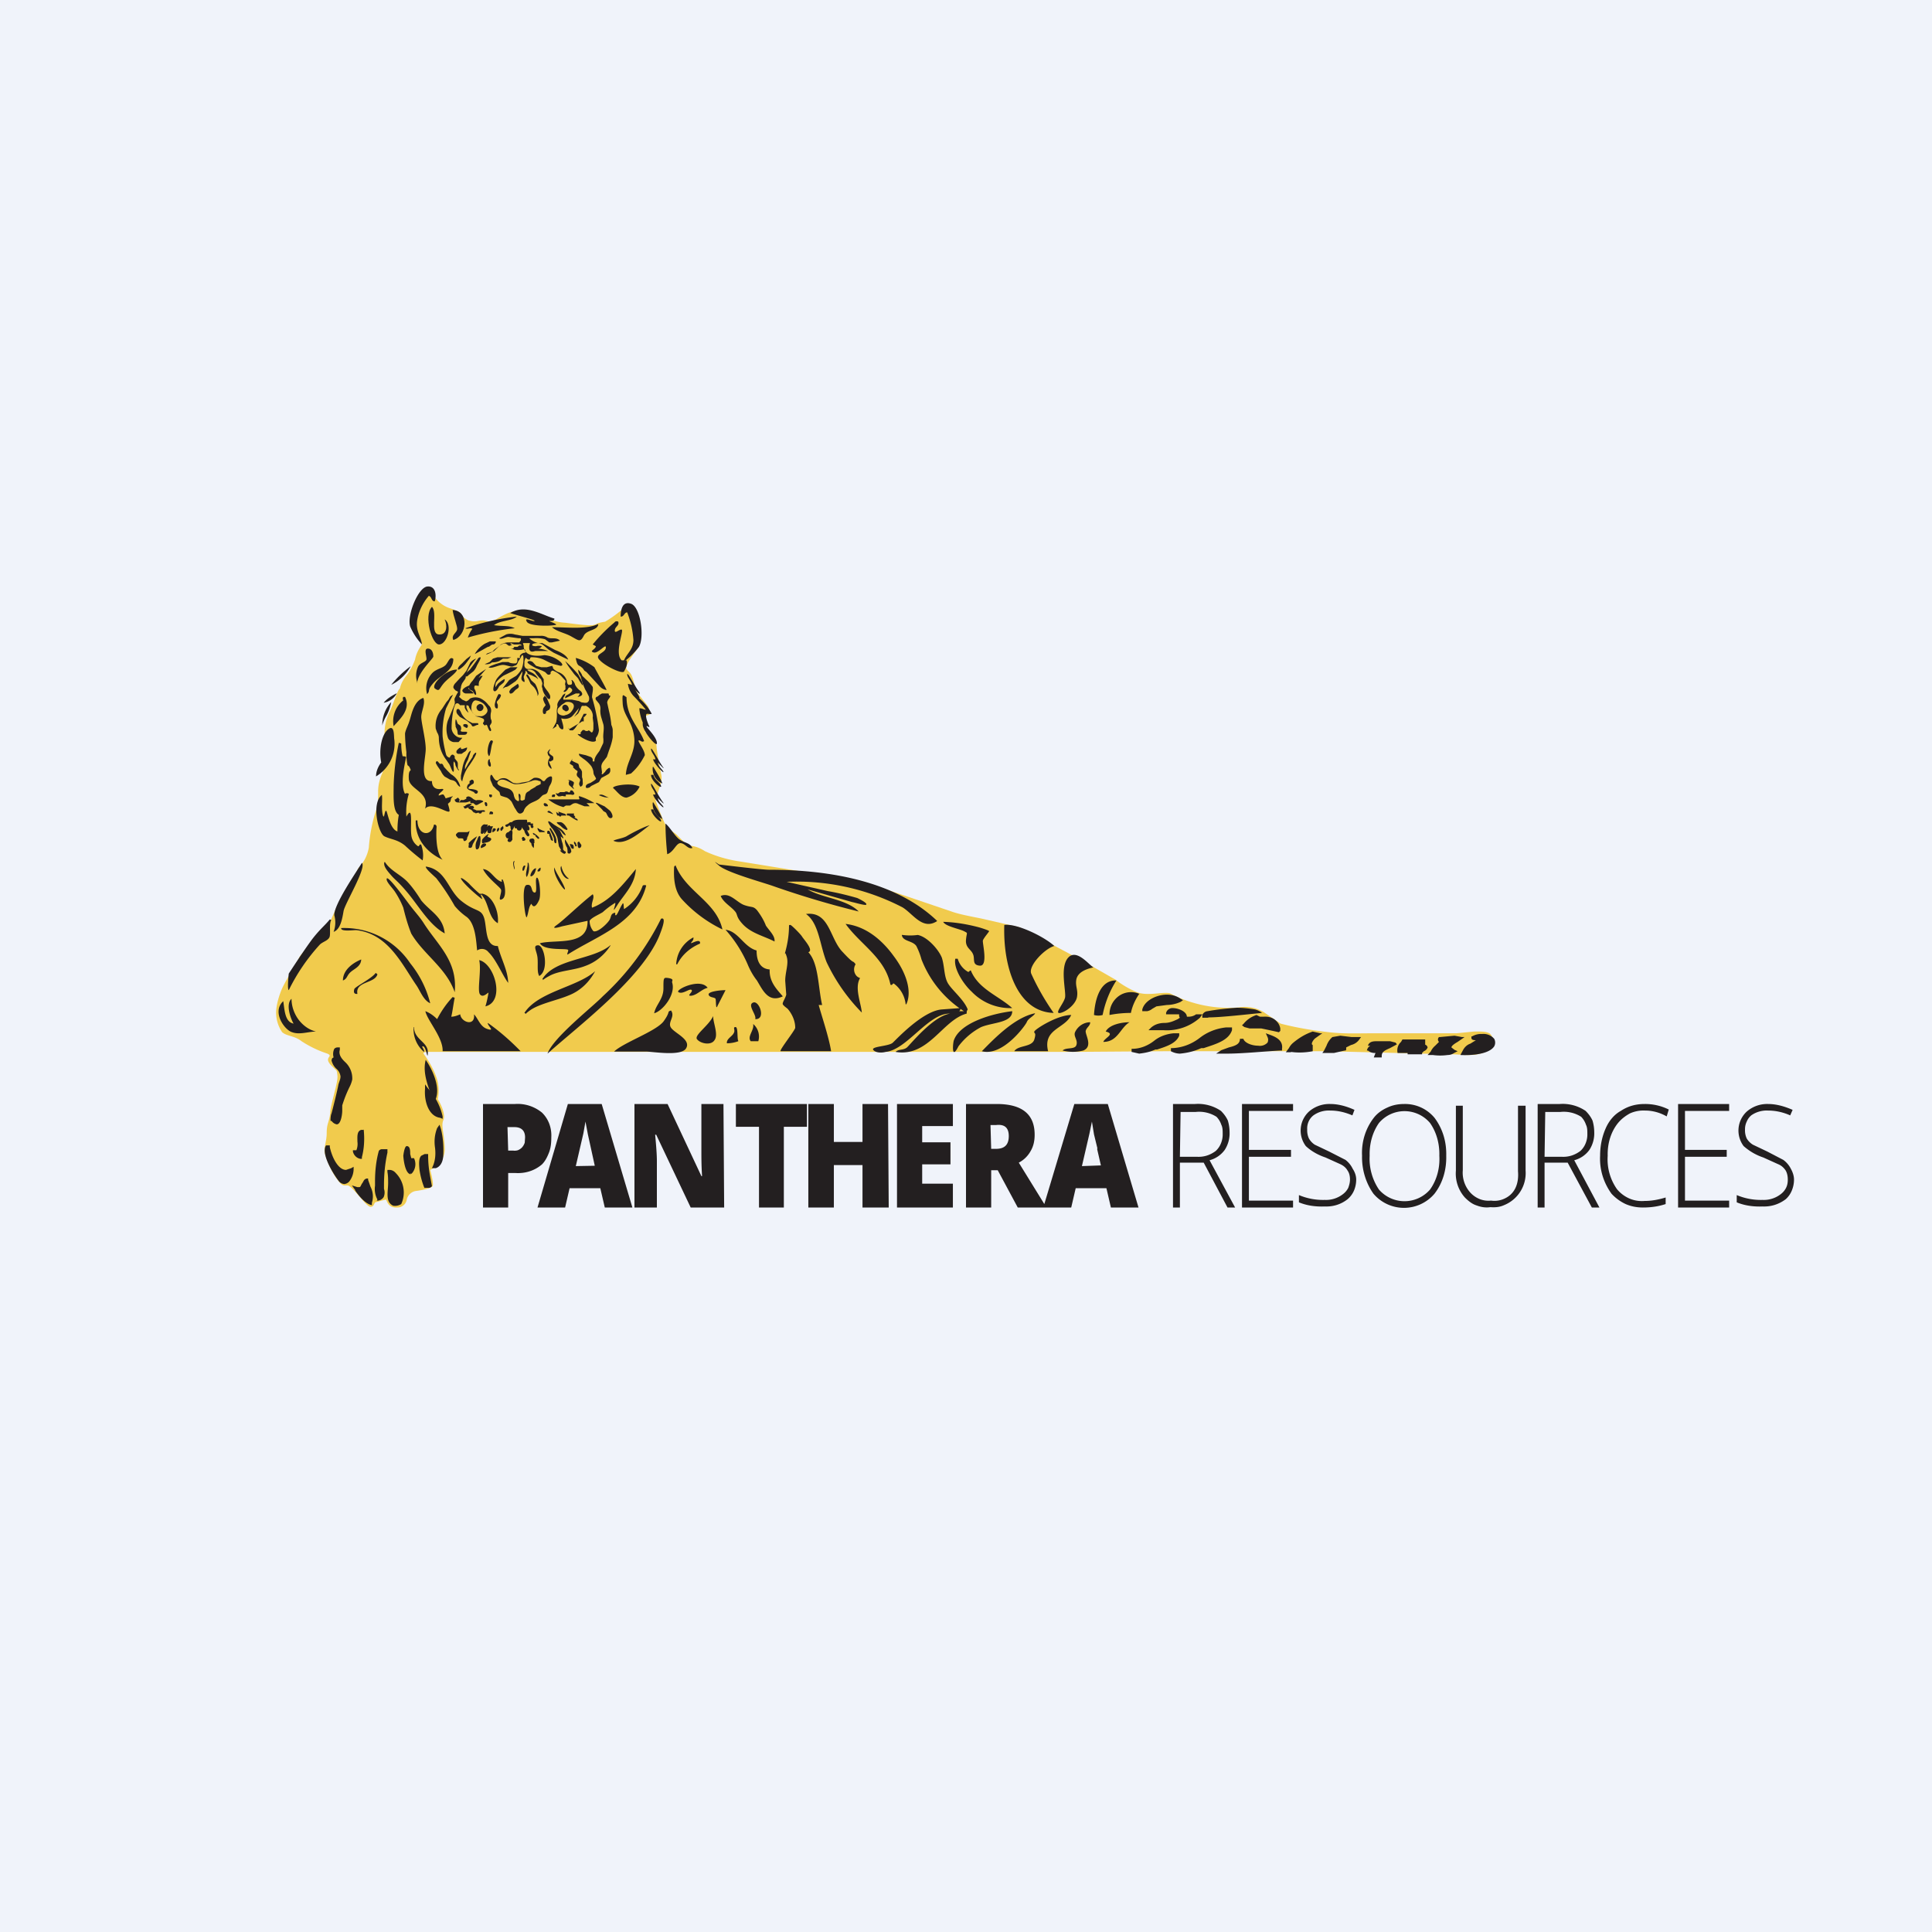 <!-- by TradingView --><svg width="56" height="56" viewBox="0 0 56 56" xmlns="http://www.w3.org/2000/svg"><path fill="#F0F3FA" d="M0 0h56v56H0z"/><path fill-rule="evenodd" d="m17.4 34.44.13.56h.8l-.89-3h-.98l-.88 3h.8l.13-.56h.89Zm-.27-1.15.11.5-.55.01.22-.95.06-.34.07.37.09.41Zm-1.21.1c.05-.14.06-.28.06-.43a.97.97 0 0 0-.06-.39.89.89 0 0 0-.21-.32c-.22-.18-.5-.27-.78-.25H14v3h.73v-1h.2c.28.02.56-.06.78-.25.1-.1.16-.23.21-.36Zm-1.05-.04h-.14l-.02-.68h.2c.2 0 .31.1.31.3l-.01.15a.38.38 0 0 1-.08.14.35.35 0 0 1-.12.08.32.32 0 0 1-.14.01ZM20.99 35h-.97l-1-2.11h-.03c.03.32.05.58.05.76V35h-.65v-3h.96l.98 2.09h.02c-.02-.3-.02-.54-.02-.74V32h.64l.02 3ZM22 35h.72v-2.34h.67V32h-2.06v.66H22V35Zm3.76 0H25v-1.23h-.83V35h-.74v-3h.74v1.1H25V32h.74l.02 3Zm.24 0h1.62v-.69h-.89v-.56h.82v-.64h-.82v-.47h.89V32H26v3Zm2.73-1.08V35H28v-3h.89c.74 0 1.1.3 1.1.89 0 .17-.03.33-.12.48a.83.83 0 0 1-.34.33l.74 1.2.87-2.9h.97l.89 3h-.8l-.13-.56h-.89l-.13.56H29.5l-.58-1.08h-.2Zm0-.62h.14c.25 0 .37-.12.37-.37 0-.24-.12-.35-.37-.32h-.16l.02.7Zm3.07 0 .11.48-.55.02.22-.95.07-.34.06.37.1.41Z" fill="#231F20"/><path d="M34.2 33.7V35H34v-3h.64c.26-.02.53.05.75.2.08.08.15.17.2.28.03.1.05.22.05.34a.88.88 0 0 1-.14.51.79.79 0 0 1-.44.3L35.8 35h-.22l-.69-1.3h-.68Zm0-.17h.5c.2.01.38-.05.54-.17a.61.61 0 0 0 .15-.22.67.67 0 0 0 .05-.28c0-.09 0-.18-.04-.26a.6.6 0 0 0-.14-.23.94.94 0 0 0-.6-.14h-.44l-.02 1.3ZM37.48 35H36v-3h1.48v.2H36.2v1.13h1.22v.2H36.2v1.27h1.28v.2Zm1.77-.5c.04-.1.06-.2.06-.31 0-.11-.04-.22-.1-.31a.72.72 0 0 0-.21-.26l-.47-.24-.42-.2a.53.53 0 0 1-.17-.18.56.56 0 0 1-.05-.26.5.5 0 0 1 .04-.23.47.47 0 0 1 .14-.18c.14-.1.31-.15.49-.14.22 0 .43.05.64.14l.06-.16c-.22-.1-.46-.17-.7-.17a.9.9 0 0 0-.62.22.75.75 0 0 0-.09 1c.16.15.36.26.57.33l.42.19c.09.04.17.1.22.19.05.07.07.16.07.26 0 .08-.02.16-.05.24a.52.52 0 0 1-.15.18.8.8 0 0 1-.53.17 1.8 1.8 0 0 1-.75-.14v.21c.24.1.5.13.75.12.24.01.47-.06.66-.21a.68.68 0 0 0 .19-.26Zm2.67-1c.01.4-.1.79-.34 1.1a1.16 1.16 0 0 1-1.77 0c-.22-.31-.34-.7-.33-1.1-.02-.4.1-.79.34-1.1.1-.13.24-.23.4-.3.15-.07.31-.1.48-.1a1.11 1.11 0 0 1 .88.4c.24.32.35.7.34 1.1Zm-2.22 0c-.02.35.08.7.27.98a.98.98 0 0 0 1.48 0c.2-.28.29-.63.27-.98.01-.34-.08-.68-.27-.95a.97.97 0 0 0-1.48 0c-.19.27-.28.61-.27.95Zm4.52.43v-1.88H44v1.9c.03.36-.09.69-.46.82a.68.68 0 0 1-.32.03.7.7 0 0 1-.32-.04.75.75 0 0 1-.28-.19.86.86 0 0 1-.22-.65v-1.87h-.2v1.88a1.04 1.04 0 0 0 .26.78c.1.1.21.19.34.23.13.05.26.07.4.05.14.01.27 0 .4-.06a1 1 0 0 0 .62-1Zm.55-.23V35h-.2v-3h.64c.26-.02.53.05.75.2.08.08.15.17.2.28.03.1.05.22.05.34a.88.88 0 0 1-.14.51.79.79 0 0 1-.44.3l.73 1.37h-.22l-.7-1.3h-.67Zm0-.17h.5c.2.01.38-.05.54-.17a.61.61 0 0 0 .15-.22.67.67 0 0 0 .05-.28c0-.09 0-.18-.04-.26a.6.6 0 0 0-.14-.23.94.94 0 0 0-.6-.14h-.44l-.02 1.3Zm2.48-1.26a.96.96 0 0 1 .44-.08c.21 0 .43.06.62.17l.06-.2a1.54 1.54 0 0 0-.7-.16c-.25 0-.48.06-.69.2-.2.11-.35.3-.44.51-.11.25-.16.52-.16.79-.02.4.1.78.33 1.1.12.13.26.23.41.3.16.07.33.1.5.1.23 0 .45-.03.66-.1v-.19c-.2.06-.4.1-.61.1a.91.91 0 0 1-.44-.07.97.97 0 0 1-.36-.27 1.5 1.5 0 0 1-.27-.97c-.01-.35.09-.69.3-.95.1-.12.22-.21.35-.28ZM50.12 35h-1.48v-3h1.48v.2h-1.28v1.13h1.21v.2h-1.21v1.27h1.28v.2Zm1.82-.5c.04-.1.06-.2.06-.31 0-.11-.04-.22-.09-.31a.72.72 0 0 0-.22-.26l-.46-.24-.42-.2a.53.53 0 0 1-.18-.18.56.56 0 0 1-.05-.26.5.5 0 0 1 .05-.23.47.47 0 0 1 .13-.18c.14-.1.32-.15.49-.14.22 0 .44.05.64.14l.07-.16c-.23-.1-.47-.17-.71-.17a.9.9 0 0 0-.62.22.75.75 0 0 0-.09 1c.17.15.36.26.57.33l.42.19c.1.04.17.1.23.19.04.07.06.16.06.26 0 .08-.01.16-.05.24a.52.52 0 0 1-.15.18.8.8 0 0 1-.53.17 1.8 1.8 0 0 1-.75-.14v.21c.24.1.5.13.75.12.24.01.47-.06.67-.21a.68.68 0 0 0 .18-.26Z" fill="#231F20"/><path d="M9.58 30.86c-.2-.23.1-.23-.09-.32a3.19 3.19 0 0 1-.75-.36c-.2-.16-.42-.14-.56-.26a1 1 0 0 1-.17-.68c.02-.17.07-.34.13-.5.09-.25.47-.84.55-1.02.27-.33.55-.64.85-.94l.2-.45.22-.34s.05.02.18-.27l.24-.55c.16-.16.27-.37.31-.6.03-.4.11-.81.25-1.2.02-.14.02-.29.02-.43 0-.19.05-.38.13-.55l.05-.36.02-.55c-.04-.28 0-.58.13-.84.14-.3.23-.64.3-.68.03-.14.1-.27.2-.39.1-.13.18-.29.24-.45.03-.16.1-.3.2-.44l-.34-.72.38-.7a.2.2 0 0 1 .15-.07.2.2 0 0 1 .14.06c.12.19.3.33.51.39.36.13.29.16.29.16.05.08.13.14.21.18.1.03.19.04.28.02.33-.07.24.12.6-.09.35-.2.49-.23.84-.18.36.04.38.04.54.16.17.1.36.15.55.16.16.02.65.09.8.07.16-.03.05-.05.36-.1.17-.1.35-.23.5-.36.2-.11.2-.04.25 0 .05.05.27.96.23 1.07-.05.11-.43.55-.36.66.07.11.11.07.18.27.06.2.1.37.15.44l.3.38c.02.07.04.15.04.23l-.14.05.05.31-.05.14s.34.3.34.41c0 .11.09.61.13.8.03.11.02.23-.02.34l-.14.43c.1.28.2.55.34.82.04.04.18.09.29.2l.3.3c.18 0 .35.06.5.16.32.15.67.25 1.02.3l2.46.4 1.16.2 2.51.85c.27.1.78.18.98.23l1 .23 1.75.93 1.03.59c.19.15.4.27.62.36.3.12.75-.02.95.03a3.63 3.63 0 0 0 2 .41c.25-.04.5.01.71.13l.5.34c.46.12.94.2 1.41.25.43.05.78.03 1.34.03h2.35l.5-.05c.13 0 .44-.02.5.1.07.1.1.22.07.29-.33.43-.96.25-1.27.27l-3.53-.09H33.8l-2.69.02H12.38s-.15 0-.09.07c.16.22.3.47.38.73.05.19.06.38.02.57.1.16.23.45.16.61-.07.16.02.34.04.8.03.45-.42.64-.42.64s.11.4.07.47c-.05.07-.33.12-.47.14a.3.3 0 0 0-.18.08.32.32 0 0 0-.1.17.27.27 0 0 1-.1.17.26.26 0 0 1-.17.06c-.3.02-.3-.23-.34-.23l-.26.07c-.1 0-.05.14-.18.14s-.53-.62-.67-.62c-.13 0-.15.02-.3-.18a2.4 2.4 0 0 1-.34-.7c-.07-.19.04-.37.04-.64 0-.28.07-.3.1-.57.01-.27.24-.91.21-1.1-.02-.18 0-.1-.2-.31Z" fill="#F1CB4D"/><path d="m16.03 21.12.1-.07v-.04c0-.03.03-.03.05 0 .02.02.02.1.11.13.1.02-.02-.27-.02-.32a.33.33 0 0 0 .29-.04c.07-.05.22-.27.27-.3h-.03l-.06.16-.1.14.12-.1.07-.13c0-.02.02-.07.04-.09h.09c.09-.02-.13-.11-.18-.14l-.2-.04h-.22c-.04.02-.04-.05-.02-.07.02-.02.06-.11.04-.11l-.06.04-.07.11c-.13.14-.09.21-.09.23a.49.49 0 0 0-.02.18 1 1 0 0 1-.02.28l-.1.18Zm.13-.48c0-.04 0-.08.02-.11l.1-.1.12-.08c.16-.03.32.06.18.25a.3.3 0 0 1-.2.13c-.04.03-.22 0-.22-.11v.02Z" fill="#231F20"/><path d="M16.45 20.46c.02.02.09.14-.05.16l-.08-.05c-.07-.09.04-.2.13-.11ZM16.5 21.14c0 .02.02.03.04.03h.06c.05-.03.1-.1.12-.14l.06-.07h.02l.07-.05h.05v-.13h.02l.06-.07v-.02h-.08l-.14.27a.02.02 0 0 0 0 .02h-.02l-.27.16c0-.07-.02-.04 0 0Z" fill="#231F20"/><path d="M17.27 21.46v-.07a.41.41 0 0 0 .09-.23 5.89 5.89 0 0 0-.2-.95c0-.1.04-.2.02-.3a1.24 1.24 0 0 0-.2-.22l-.1-.1a.46.46 0 0 0-.12-.18c0 .08.03.14.07.2l.06.21.07.16.04.07.07.14c.02.09 0 .16-.07.18h-.06s-.25-.05 0 .07a.36.36 0 0 1 .22.2c.02.05.03.1.02.16l.02.16v.16c0 .02-.02.16-.08.09-.07-.07-.07-.02-.1-.02-.02 0-.06 0-.08-.03h-.05l-.06.07v.05h-.05c-.18-.05.4.34.5.18Z" fill="#231F20"/><path d="M16.6 19.48c.07.11.16.16.18.23l.07.11.04.05c0-.06-.02-.1-.04-.16l-.09-.16a3.74 3.74 0 0 0-.38-.39c.07.12.14.22.22.32Z" fill="#231F20"/><path d="m14.12 18.94.15-.05.07-.07.1-.07c.05-.04.16-.13.23-.09.07.05.07.07.13.05.07-.03.03-.03 0-.03v-.04l.1.04h.1c.03 0 .1-.02.12.03h-.07l-.05.04h-.08c-.05 0 0 .07-.12.05l.14.04a.7.7 0 0 0 .24-.02c.05-.02.05.05.05.1a.17.17 0 0 0-.14.06.07.07 0 0 0-.02.07c.02.04-.04.02-.07.02-.02 0 .03.14-.06.16-.07 0-.14 0-.2-.04h-.18l-.2.06-.13.05-.07.04c.07.05.24-.04.36-.06.1-.03.22.04.33.04l.11-.04c.04-.03.04-.07.07-.12l.06-.09c.1-.25.11.14.03.32a.75.75 0 0 1-.16.2l-.2.12-.18.23c-.02.04.05-.03.1-.03.04 0 .21-.13.26-.16l.06-.06.14-.23v.04c0 .07-.07.19.02.25.09.07.02-.09.02-.13a.53.53 0 0 1 .05-.12v-.06c.06.04.06.06.06.09l.11.04.14.07.06.05a.36.36 0 0 0-.13-.16c-.02-.03-.33-.14-.09-.12a.22.22 0 0 1 .16.12l.09.11c.02.02.05.04.06.07l.03.09c0 .05-.03.1 0 .14.01.11.07.21.15.3.02.01.05.04.07.01a.14.14 0 0 0 0-.1c-.05-.12-.16-.2-.18-.3a.3.3 0 0 0 0-.1v-.06l-.09-.14a.38.38 0 0 0-.24-.16h-.1a.11.11 0 0 1-.1-.03.12.12 0 0 1-.03-.1v-.07c0-.03.03-.14.05-.12.02.02.04.05.09.05.04 0 0-.05.06-.07.13 0 .25.02.36.07.1.05.19.1.29.13l.2.05s.11 0 0-.11a.8.8 0 0 0-.47-.2c-.64.1-.6-.26-.6-.28a.16.16 0 0 1-.02-.07h.2l-.02.09v.07c.02.14.15.07.18.07h.37c-.1-.04-.22-.07-.33-.07h.04c.05 0 .12-.07.1-.07a.28.28 0 0 0-.16 0c-.02 0-.14 0-.11-.05.02-.04.15-.04.15-.04.07 0 .13.03.18.07l.13.11.16.1.42.2c-.02-.05-.07-.16-.38-.28l-.37-.2h-.12a.57.57 0 0 1-.26-.14h.13c.11-.01.23 0 .33.03l.12.09H16l.23-.05c-.1-.11-.25-.04-.36-.09a.33.33 0 0 0-.2-.05h-.53l-.22-.04a.41.41 0 0 0-.25 0l-.2.11c.05.05.18-.04.27-.04l.29.04h.06a.07.07 0 0 1 0 .07l-.04.05h-.31a.46.46 0 0 0-.22.06l-.2.19-.14.07-.1.04.04-.04Z" fill="#231F20"/><path d="m15.54 19.37.18.07.08.04.05.05a.07.07 0 0 0 .11 0v-.05l.04-.04h.03c.1.04.19.1.26.18l.1.11c.01.05-.03.1 0 .14v.11l-.05.05c-.02.02.04.07.13-.07a.04.04 0 0 1 .07-.02c.02.02.06.04.04.09-.02.04-.09.09-.13.11-.05.02-.07.05-.07.1l.31-.14h.1c.04.02-.05.1-.05.1s.1-.01.13-.06c.02-.04-.02-.09-.04-.11a.5.5 0 0 1-.16-.18.25.25 0 0 0-.09-.14h-.02c.02.03.02.06.02.09 0 .05-.04.05-.09.05-.04 0-.06-.07-.06-.12a.39.39 0 0 0-.25-.25.4.4 0 0 1-.15-.11c0-.03-.01-.05-.03-.07l-.15.04h-.16l-.15-.04-.1-.11c-.04-.03-.12-.05-.15 0-.02.04.2.15.25.18ZM15.32 19.69l.06.13.1.1c.04.05.08.12.1.2v.04c0 .03.03-.04.03-.06a.76.76 0 0 0-.1-.28l-.1-.09c-.03-.02-.1-.2-.14-.18-.04.02.02.09.05.14ZM16.76 19.28l.07.04.06.05.05.07.06.04.36.39c.06.07.13.12.22.13.02 0-.33-.61-.35-.66a1.65 1.65 0 0 0-.54-.27c0 .02.03.18.07.2ZM17.65 20.16s0-.06-.02-.06h-.18l-.07.04-.06.05a.07.07 0 0 0-.05.03.07.07 0 0 0 0 .06l.09.11c.04.06.05.13.04.2 0 .08.01.14.03.21l.06.2c.03.14-.02.28 0 .42v.04c0 .04 0 .08-.02.11l-.09.19c-.06.09-.13.16-.15.27v.04h-.05v-.06a.11.11 0 0 0-.06-.07l-.14-.05-.18-.04h-.02c0 .07.07.09.11.13a1 1 0 0 1 .25.23c.03.05.05.1.06.16 0 .04.01.08.03.11l.04.07c.02.03-.02.05-.04.07l-.11.07c-.05.02-.14.04-.14.11s.07.03.1.03l.06-.05.1-.05.12-.06.07-.12.13-.07.07-.04a.13.13 0 0 0 .06-.1c0-.04 0-.1-.04-.08a.27.27 0 0 0-.11.11l-.07.07h-.02c-.02 0 0-.05 0-.05l-.02-.16c0-.06.02-.11.06-.16l.1-.13.06-.18c.05-.13.09-.26.11-.39v-.2c0-.06-.02-.11-.04-.16a2.65 2.65 0 0 0-.07-.41l-.05-.23c0-.04.02-.08.05-.12a.14.14 0 0 0 .04-.09M16.52 22.14l.08.05c.03.02 0 .07.03.07l.04.04.07.05c0 .02 0 .04-.02.07a.1.1 0 0 0 .02.09c.04.04.09.07.07.13-.03.07-.03.1 0 .14.02.05.04 0 .06 0a.14.14 0 0 0 .02-.11c0-.05 0-.1-.02-.14v-.16a.23.23 0 0 0-.07-.11c-.02-.03-.02-.1-.04-.12-.02-.02-.24-.09-.18-.13.07-.05-.09.09-.06.13ZM15.87 21.82l.02.07c.03.03.07.05.03.1a.23.23 0 0 0-.03.18c0 .04.16.22.07.02s-.02-.1 0-.12l.07-.04a.14.14 0 0 0 0-.1c-.03-.04-.16-.08-.1-.17.07-.1-.06 0-.06.06ZM16.5 22.64c-.02.04-.02.08 0 .12l.13.11c.02 0-.03-.07-.03-.07s.05-.09.03-.13a.35.35 0 0 0-.18-.07s.07.02.04.04ZM16.18 23.08c.07.02.11-.03.16 0h.06v-.05h.14l.06.01c.02 0 .04-.02.05-.03a.18.18 0 0 0-.07-.1h-.04c-.02.03-.02.08-.07.05a.09.09 0 0 0-.11 0h-.13c-.07.07-.1.03-.11.03-.03 0 .02.06.06.09ZM16 23.1h.07c.02 0 .02-.07.02-.07h-.06a.04.04 0 0 0-.03.03.05.05 0 0 0 0 .04ZM16.32 23.4l.08-.05h.12l.08-.05a.17.17 0 0 1 .16 0l.18.07h.15c-.02-.04-.13-.11-.06-.09h.2a1.72 1.72 0 0 0-.43-.2h-.02v.04c.02.02.02.05 0 .05h-.89c.13.1.27.18.43.22ZM15.87 23.37h-.07a.07.07 0 0 1-.04-.07c.02-.06.16.03.11.07ZM15.9 23.5c.04 0 .15.1.13.1l-.14-.05a.02.02 0 0 1-.02-.02v-.01l.02-.01ZM16.16 23.64h.04a.04.04 0 0 0 .06.02l.01-.02h.14c0-.04-.05-.06-.07-.06l-.14-.05h-.02c.07.11-.06 0-.06 0s.02.1.04.11ZM16.47 23.58h.16c.02 0 0 .04 0 .04l.04.05a.02.02 0 0 1 0 .02c-.02 0-.02.02 0 .02s.1.05.07.07c-.02.02-.25-.14-.25-.14h-.04a.04.04 0 0 1-.02-.04v-.01l.01-.01h.03ZM17.27 23.28l.18.18.04.05.07.04c.04.05.07.19.16.16.08-.02 0-.18-.05-.22l-.15-.12c-.1-.04-.25-.13-.25-.09ZM16.14 23.85c.04.05.09.07.13.11.05.05.1.08.16.1l.01-.01.01-.02c-.04-.07-.11-.18-.2-.2h-.09c-.02 0-.02.02-.02.02ZM16 24c.07.1.13.2.16.3l.04.23.07.12h-.02c-.07-.03.09.13.13.09.05-.05 0-.07-.02-.07l-.04-.05a.49.49 0 0 0-.03-.22l-.04-.16.07.06h.01v-.02l-.1-.2-.1-.1.14.12c.03.05.07.09.11.11h.02a.47.47 0 0 0-.17-.2l-.16-.1-.11-.08c-.16-.1 0 .13.04.18Z" fill="#231F20"/><path d="M15.96 24c.07.12.2.28.16.44h-.03c-.04-.04-.02-.09-.04-.16l-.05-.11-.06-.12c-.02-.04 0-.06.02-.04ZM15.87 24.17h.05v.04l.04.1c0 .01 0 .03.02.04.01.02.03.02.05.02-.01-.05-.02-.1-.05-.16a.46.46 0 0 0-.06-.13h-.05c0 .02-.02.04 0 .09ZM15.65 24.12h.13c.03-.02-.02-.04-.04-.04l-.11-.05c-.1-.09-.03.07.02.1ZM15.32 23.83h.06v.04h.07v.07a.03.03 0 0 1 0 .05.03.03 0 0 1-.05 0c-.02 0-.02-.05-.02-.07h-.09c-.02 0-.02-.05-.02-.07a.07.07 0 0 1 .05-.02Z" fill="#231F20"/><path d="M14.74 23.87a.11.11 0 0 1 .1-.04c.05-.07.19-.07.23-.07h.2a.14.14 0 0 1 0 .11l.05.07c.02.02.04.1.02.11-.02.03-.05.03-.07 0l.05.1c.02.02.04.06 0 .09-.05.02-.12-.12-.12-.16l-.08-.1v.05l-.04.04a.09.09 0 0 1-.05 0c-.03 0-.05-.04-.05-.06h-.04c-.05-.02 0-.11 0-.11s-.07.15-.11.18a.16.16 0 0 1-.03-.12l-.04-.04c-.02.04-.09.07-.11.02-.02-.04.04-.04.09-.07ZM15.4 24.44a.19.19 0 0 0 .07.14s.02-.12 0-.14h.02v-.09a.07.07 0 0 0-.03-.04.07.07 0 0 0-.06 0h-.02c-.09.06.02.13.02.13ZM15.14 24.33v.04h.04c.02 0 .1-.02 0-.11h-.02a.04.04 0 0 0-.03.03.05.05 0 0 0 0 .04Z" fill="#231F20"/><path d="M14.74 24.3c-.02.03-.05.07 0 .1a.07.07 0 0 0 .09-.03l.02-.03a.1.1 0 0 0 0-.04v-.09c0-.02.04-.25-.11-.09a.09.09 0 0 0-.06.03.1.1 0 0 0 0 .13c.01.02.03.02.06.02ZM15.47 24.2c.07 0 .05.04.05.04l.04.04c.02.02.04.05.07.02.02-.02-.11-.13-.16-.15-.04-.03-.02.04 0 .04ZM14.52 24.08c.02.02.04-.03.06-.05.03-.02 0-.07 0-.09l-.06.05a.07.07 0 0 0 0 .09ZM14.45 24h.02a.1.1 0 0 1-.04.1h-.03c0-.02 0-.1.05-.1ZM14.27 24.12h.02c.05-.02.12-.09.05-.11-.07-.02-.07.09-.07.11ZM13.94 24.1c-.02.05.02.1.07.05l.04-.05a.1.1 0 0 0-.02.07h.02l.09-.12c-.02.03-.02.1.04.1.07 0 .07-.05.07-.1l.04-.1h-.08c-.03-.08-.12.04-.12.06a.44.44 0 0 0 .05-.11h-.07c-.06-.03-.13.06-.13.1v.1ZM14.18 23.6h.1a.05.05 0 0 0 .01-.05.07.07 0 0 0-.09-.02l-.02.07ZM14.05 23.26a.04.04 0 0 1 .05 0 .05.05 0 0 1 .02.04.05.05 0 0 1 0 .04v.02l-.03.01c-.02 0-.04-.07-.04-.07v-.04ZM14.23 22.64l.06.14.1.1c.04.04.1.06.1.13l.02.05.05.02.13.04c.06.03.1.07.14.12l.09.18c.04.04.08.18.17.16a.13.13 0 0 0 .1-.1c.02-.05.06-.1.1-.13.1-.1.23-.11.34-.2.1-.1.09-.1.15-.12l.05-.02a.13.13 0 0 0 .04-.05l.05-.16.04-.07a.35.35 0 0 0 .04-.2c-.02-.07-.15.02-.17.05l-.05.06h-.04l-.07-.06a.28.28 0 0 0-.2-.03l-.15.1-.23.04a.39.39 0 0 1-.22 0l-.15-.1a.24.24 0 0 0-.25 0c-.11.12-.18-.1-.22-.13-.05-.02-.05.14-.02.18Zm1.46.07c-.09.07-.13.05-.17.1l-.14.08c-.06.07-.13.05-.15.16-.03.12 0 .12-.05.14-.04.02-.06.02-.09 0-.02-.02.03-.16-.04-.18-.07-.02.09.34-.11.16a.37.37 0 0 1-.05-.14.25.25 0 0 0-.06-.11c-.07-.07-.14-.07-.23-.1-.08-.02-.28-.1-.13-.2.16-.09.33.11.47.11.17 0 .33-.04.49-.1a.24.24 0 0 1 .2.01c.06 0 .04.03.04.07h.02ZM14.18 22.21c.07.05.05-.09.02-.14-.02-.04.03-.06-.02-.06-.04 0-.06.16 0 .2ZM14.16 21.9c.04.08.07-.19.09-.28.02-.1.07-.14 0-.16-.07-.02-.16.34-.09.43ZM13.54 22.85l.04.04.16.07c.02.05.09.07.11 0 .02-.07-.18-.09-.2-.09-.02 0-.09 0-.07-.04.03-.05.07-.07.11-.1.02 0 .03-.02.04-.03a.1.1 0 0 0 0-.06.07.07 0 0 0-.02-.03.07.07 0 0 0-.04-.01l-.06.04v.07a.11.11 0 0 0-.06.06.12.12 0 0 0-.01.08ZM14.18 23.05v.03l.01.01a.04.04 0 0 0 .04.02l.02-.01a.04.04 0 0 0 .01-.04.05.05 0 0 0-.01-.03h-.07a.02.02 0 0 0 0 .02ZM13.58 23.21h.02c.07 0 0 .05.05.07h.07l.06.05c.05.02.1-.03.11-.03l.11-.06c.03-.03-.08-.05-.1-.05h-.07c-.03.02-.05 0-.1-.02-.04-.03-.13-.12-.2-.07-.06.04.05.09.05.11ZM13.74 23.55h.02c.02.05.09 0 .13 0h-.02l.01.02.02.01h.04l.04-.05h.07c.04-.07-.11-.04-.13-.04h-.11c-.05-.03-.1-.05-.16-.03l.09.1ZM13.4 22.64c.03-.16.1-.32.2-.45.07-.1.23-.34.2-.37-.02-.02-.1.07-.1.12l-.12.18-.1.18a.5.5 0 0 1 0-.09.78.78 0 0 1 .08-.18l.09-.27c-.07.02-.09.11-.13.18-.06.1-.1.22-.12.34l-.04.2v.07a.12.12 0 0 0 .04.1ZM12.63 21.12l.04.11a.3.3 0 0 1 .05.14c0 .24.07.47.22.66l.06.09c.05.05.1.25.14.25.04 0-.02-.25.02-.3.02.03.04.06.04.1 0 .02.07.16.1.16.02 0-.03-.05-.03-.07v-.1c0-.03 0-.06-.02-.09l-.07-.09v-.06c-.02-.03-.06-.07-.1-.03-.05.05-.03.07-.05.07a.13.13 0 0 1-.1-.09 3.62 3.62 0 0 1-.1-.52 2.44 2.44 0 0 1 .1-.82l.1-.2.09-.17a.02.02 0 0 0 0-.02l-.07.05-.05.09-.06.07-.13.2a.74.74 0 0 0-.18.57Z" fill="#231F20"/><path d="M13.27 21.85h.11l.07-.05a.15.15 0 0 0 .09-.13h-.02l-.11.04h-.05v-.04h-.02a.27.27 0 0 0-.11.1v.05l.04.03ZM12.67 22.19l.11.16a.5.5 0 0 0 .11.16l.16.09c.07.02.13.02.18.09.02.04.05.08.09.11h.02a.57.57 0 0 0-.27-.36l-.11-.11-.09-.1c-.02-.04-.04-.11-.09-.09-.04.03-.09-.11-.13-.07-.04.05 0 .07.02.12ZM13.18 23.17c0 .04.02.09.1.09h.2c.05 0 .11-.02.17-.05-.11-.04-.07-.07-.11-.07l-.1.05h-.08c-.02 0-.02.05-.04.05-.03 0 0-.03 0-.05 0-.01 0-.03-.02-.04a.07.07 0 0 0-.03-.03l-.07.05h-.02ZM13.43 23.37h.04a.24.24 0 0 1 .2-.07c.02 0-.06.07-.09.1l-.1.04c-.03-.02-.05-.07-.05-.07Z" fill="#231F20"/><path d="M13.58 23.4c.03-.05.11-.05.14-.03.02.02.02.05.02.05s-.07.07-.11.04c-.05-.02-.07-.04-.05-.07ZM13.3 24.3h.06c.02 0 .07 0 .07.03 0 .02.02.07.06.04.05-.02.05-.07.05-.09a.58.58 0 0 0 .07-.2.11.11 0 0 1-.1.04h-.17c-.05 0-.07 0-.11.05-.05.04.04.11.06.13ZM13.58 24.44c.08-.08.16-.15.25-.2l-.11.2c-.03.05-.03.1-.05.12a.07.07 0 0 1-.09 0c0-.05.02-.1 0-.12ZM16.43 24.55c.02.05.02.1.02.14 0 .05.02.05.07.05l.04-.05a.32.32 0 0 0-.07-.18l-.06-.1-.05-.08c-.02.07.02.18.05.23ZM16.52 24.46c0 .04.02.08.04.12.02.02.07.04.07 0 0-.05 0-.07-.03-.1l-.08-.02ZM16.65 24.4c.02.01.04.03.05.06l.02.07h-.05v-.04c-.04-.03-.04-.1-.02-.1ZM16.74 24.42c0 .04 0 .18.06.16a.07.07 0 0 0 .05-.07v-.02l-.07-.1-.04.03ZM12.8 23.37c.03.05.07.02.1 0l.15-.13c.02-.05.02-.1.04-.12 0 0 .05-.04.03-.04l-.2.06c-.05.03-.12.07-.12.12 0 .07-.02.09 0 .11ZM12.98 21.37c.01.04.04.08.07.1.03.02.07.04.11.04h.13l.11-.12c0-.02-.1.03-.22-.09a.3.3 0 0 1-.09-.18c0-.2.02-.41.07-.61.02-.03.02-.1.07-.12.04-.02.09.02.1.05h.14v.07c.02.06.06.11.11.15l-.06-.15v-.07l.05.01a.1.1 0 0 1 .03.06l.1.15.06.05a.3.3 0 0 0 .22.05h-.22c.24.04.27.09.27.1v.05a.1.1 0 0 0-.03.07l.05.05c.02 0 .04-.05.07 0 .02.04.06.18.1.16.05-.03-.04-.12-.02-.16.03-.05.05-.07.05-.1 0-.02 0-.06-.02-.08a.51.51 0 0 1 0-.2.2.2 0 0 0-.07-.21.63.63 0 0 0-.24-.2.37.37 0 0 0-.3.01c-.02.03-.1.1-.13.07l-.09-.04-.08-.07c-.03-.02.02-.05.02-.07v-.07c0-.04 0-.09.02-.13 0-.05.02-.1.04-.14l.07-.1c.05-.06.02-.13.05-.17.03-.1.08-.18.13-.25l.09-.12.06-.07a.38.38 0 0 0-.17.12l-.11.23-.1.13-.1.1-.12.13a.23.23 0 0 0-.06.11c0 .05.04.07.06.1.03.02.1.04.07.06l-.04.07-.05.1a.14.14 0 0 0 0 .08c.01.05 0 .1-.02.14l-.18.43a.77.77 0 0 0 0 .48Zm.8-1.07c.1.01.18.05.25.11.04.05.13.14.09.23a.23.23 0 0 1-.16.12.3.3 0 0 1-.27-.12c-.06-.09-.02-.34.1-.34Z" fill="#231F20"/><path d="M13.23 20.62c0 .07.06.11.1.16l.2.11.12.1.04.06c.05.02.11-.04.16-.04.02 0 .02-.03 0-.05h-.16l-.13-.07a.59.59 0 0 1-.18-.2c-.02-.05-.06-.14-.1-.14-.05 0-.05.05-.05.07ZM13.2 21.05l.05.11c.02.05 0 .12.04.14h.14c.02 0 .09 0 .1-.04.03-.05-.01-.05-.04-.05h-.06c-.02 0-.1 0-.07-.05a.14.14 0 0 0-.02-.13l-.07-.05c-.02-.04-.04-.13-.06-.13a.44.44 0 0 0 0 .2ZM13.43 21.05l.09.05c.04 0 .06-.07.02-.1a.13.13 0 0 0-.11 0v.05ZM13.4 20.03l.04.05.05.02h.23c0-.05-.07-.07-.1-.1-.02-.02-.04-.02-.04-.06h.02v.04l.1.05c.02.02.04.09.08.11.05.02 0-.14-.02-.16-.02-.02-.02-.11.02-.11.05 0 .1.02.1 0-.01-.04 0-.08.01-.12l.1-.16a.1.1 0 0 0-.1.05s-.02 0 0-.02l.2-.23-.15.1-.14.1-.1.14a.57.57 0 0 0-.1.14s-.2.07-.2.16ZM14.78 20.1c.07.02.11-.05.16-.1.04-.04.15-.06.07-.18l-.14.1a.25.25 0 0 0-.11.13l.02.05ZM14.32 20.03c.06.04.13-.1.15-.14l.11-.09a.14.14 0 0 0 .05-.11c0-.03-.16.09-.2.13l-.07.1c0-.05 0-.1.02-.14a.88.88 0 0 1 .22-.2l.25-.12.09-.05.06-.07h-.2l-.15.07-.18.18c-.04.05-.07.07-.11.16-.04.1-.09.25-.04.28ZM14.34 20.41c0 .03 0 .1.04.12.05.02.05-.02.05-.05v-.04c0-.03-.03-.05-.03-.1l.05-.06a.25.25 0 0 0 .07-.12c0-.04-.05-.04-.07-.04a.9.9 0 0 0-.11.3ZM14.25 19.2c.08 0 .15-.01.22-.04l.11-.07h.14l.1-.04h-.4l-.13.04-.1.1-.14.06c.07.01.14 0 .2-.04ZM13.98 18.84l.07-.04.09-.05c.06 0 .09-.07.15-.07.07 0 .1-.09.07-.09h-.16l-.15.07a.81.81 0 0 0-.29.3l.22-.12ZM13.5 19.6c.02.02.06 0 .08-.03l.14-.11a.5.5 0 0 0 .1-.16c.03-.07.2-.32.05-.23l-.1.14-.12.16c-.04.07-.2.16-.16.22ZM13.3 19.41a.72.72 0 0 0 .22-.2l.09-.12.04-.09-.13.1-.1.1c-.04.05-.13.1-.15.19l.02.02ZM13.87 20.6a.09.09 0 0 0 .12-.03.1.1 0 0 0 .02-.04.1.1 0 0 0-.03-.1.09.09 0 0 0-.09-.02c-.15.07-.04.19-.02.19ZM15.8 20.69c.03 0 .03-.05.03-.07l.09-.05a.14.14 0 0 0 .02-.13l-.07-.16a.27.27 0 0 0-.09-.12.05.05 0 0 1-.02.05c-.04.04 0 .11.02.16.02.04.05.07.02.09l-.04.05c-.04.06-.04.22.04.18ZM13.98 24.44H14c.07-.02.18-.02.23-.09.04-.07-.07-.07-.1-.1-.01-.01.05-.08.03-.08a.72.72 0 0 0-.18.16.16.16 0 0 0 0 .11ZM13.83 24.35c.02-.05.04-.14.09-.11.02.1 0 .21-.03.32-.02.06-.09.09-.1.02a.35.35 0 0 1 .04-.23ZM13.94 24.58h.02c.04-.02.13-.05.13-.1 0-.04-.08-.04-.1-.02-.03.03-.07.07-.05.12ZM12.6 17.43c-.1 0-.08-.13-.17-.16-.18.21-.3.46-.34.73-.04.3.12.46.14.68a1.78 1.78 0 0 1-.34-.52c-.1-.32.23-1.14.5-1.16.26-.02.26.3.21.43ZM17.98 17.87c.11.02.11-.12.2-.12.1.26.16.52.18.8 0 .3-.22.4-.29.64.17-.12.32-.27.45-.44.17-.3.04-1.16-.23-1.25-.26-.09-.3.2-.3.37ZM16.07 17.93c0 .07-.07.07-.13.07-.07 0 .13.05.18.1.04.04-.76.08-.85-.08-.09-.15.16 0 .22-.02.07-.02-.49-.16-.7-.23.44-.27.9.05 1.28.16Z" fill="#231F20"/><path d="M12.9 17.96c.22.16.06.7-.16.72-.22.03-.47-.84-.22-1.09.17.16-.07.78.2.8.26.02.24-.3.17-.43ZM13.14 18.55c-.07-.14.09-.2.11-.3.02-.09-.11-.38-.13-.57.49.03.42.75.02.87Z" fill="#231F20"/><path d="M14.98 17.87c-.13.13-.49.11-.66.25.22.04.44 0 .6.09-.46.05-.92.14-1.36.27a.92.92 0 0 1 .13-.25c-.04-.05-.15.02-.2-.02a6.75 6.75 0 0 1 1.5-.34ZM17.34 18.1c-.02.18-.34.15-.42.33-.1.19-.14.14-.34.03-.2-.12-.42-.14-.58-.28.47 0 .98.07 1.34-.09ZM17.92 18.02c.04.12-.1.14-.1.26 0 .1.14-.05.2-.03.07.03-.22.69 0 .89h.14c.04.11-.02.23-.07.32-.04.09-.53-.14-.7-.32-.19-.18.15-.2.17-.36.02-.16-.22.18-.36.13-.13-.04.07-.09.07-.18l-.09-.05a4.72 4.72 0 0 1 .62-.63l.03-.03a.09.09 0 0 1 .09 0ZM12.1 19.8a.63.63 0 0 1 .02-.48c.06-.11.22-.13.24-.2.02-.07-.09-.32.04-.32.14 0 .16.16.16.23 0 .06-.44.45-.47.77ZM13.14 19.1c0 .36-.38.47-.58.7-.2.23-.07.2-.18.32a.63.63 0 0 1 .18-.64c.11-.09.24-.11.33-.18.1-.07.14-.3.25-.2ZM11.9 19.32c-.13.23-.33.42-.56.53.16-.2.35-.38.55-.53Z" fill="#231F20"/><path d="M13.25 19.41c-.04.12-.27.25-.4.41-.13.16-.11.23-.24.14-.14-.1.33-.57.64-.55ZM11.5 20.1a.54.54 0 0 1-.38.27c.1-.12.23-.2.37-.27ZM18.16 20.2c0 .6.36.87.51 1.28-.07.05-.09-.02-.15-.02-.07 0 .17.27.17.43-.1.2-.23.38-.4.53l-.15.04c.02-.4.3-.66.24-1.11-.06-.46-.3-.6-.33-.94-.02-.34 0-.27.11-.2ZM11.74 20.2c.18.37-.16.65-.33.85a.77.77 0 0 1 .28-.75.1.1 0 0 1 0-.1h.05ZM12.27 20.23c.07.16-.06.39-.06.55 0 .16.13.66.13.93s-.2.96.18.93c0 .16.09.25.26.23.18-.02-.04.1-.06.16-.03.07.08-.02.13 0 .04.02.16.3.18.46.02.16-.5-.28-.71-.05.15-.48-.45-.55-.47-.86-.02-.32.09-.2.04-.3-.04-.1-.06-.07-.08-.11a1.63 1.63 0 0 1-.03-.37 4.54 4.54 0 0 1-.04-.54c.02-.12.09-.23.13-.37.05-.13.11-.57.4-.66ZM11.34 20.35c-.03.15-.08.3-.16.43-.04.08-.08.16-.1.25 0-.26.09-.5.26-.68ZM10.9 22.5c0-.14.06-.28.15-.4-.07-.34 0-.8.2-.96.2-.16.16.23.18.3a1.1 1.1 0 0 1-.54 1.07Z" fill="#231F20"/><path d="M11.63 21.55c0 .12.01.25.04.37.02 0 .07 0 .1.02.01.02-.2.77-.03 1.07a.09.09 0 0 1 .11 0 1.8 1.8 0 0 0-.07.66c.2-.37.11.27.14.52a.44.44 0 0 0 .2.34c.04 0 .04-.09.09-.04.05.14.07.3.04.45a6.47 6.47 0 0 1-.51-.43c-.22-.18-.42-.18-.6-.27-.18-.1-.38-.96-.07-1.2.02.17-.02.35.02.56.05.2.05-.1.1-.1.04 0 .1.53.33.6 0-.16.01-.32.04-.48-.18-.11-.15-.54-.15-.84a7 7 0 0 1 .15-1.25l.07.02ZM19.07 22.1c0 .11.13.2.16.27.02.07-.27-.23-.3-.36H19c-.02-.12-.13-.2-.13-.3 0-.09.22.34.33.5.12.16-.1-.07-.13-.11ZM18.32 19.85c-.03-.12-.14-.21-.14-.3 0-.1.22.34.34.5.1.16-.12-.05-.14-.1-.02-.04.14.21.16.28h-.02c.15.13.28.28.37.46-.04.02-.06 0-.13 0s-.02.18.04.32c.07.13-.04.02-.06.04-.02.02.29.3.3.48.03.18-.4-.32-.41-.52v-.07a1.37 1.37 0 0 1-.1-.41c.1 0 .12.04.19.04a5.1 5.1 0 0 0-.36-.4.64.64 0 0 1-.16-.35l.12.03ZM18.92 22.23h.02c.09.16.2.32.26.48a.47.47 0 0 1-.22-.19.49.49 0 0 1-.06-.29ZM18.54 22.8a.59.59 0 0 1-.38.32c-.16 0-.29-.2-.38-.27-.09-.07.51-.18.76-.05Z" fill="#231F20"/><path d="M18.87 22.46h.07c.04.16.18.2.22.32.04.11-.29-.14-.29-.32ZM19.07 23.12c0 .12.13.2.16.27.02.07-.27-.22-.3-.36H19c-.02-.11-.13-.2-.13-.3 0-.09.22.35.33.5.12.16-.1-.06-.13-.1ZM18.92 23.26h.02c.09.16.2.32.26.48a.47.47 0 0 1-.22-.2.49.49 0 0 1-.06-.28Z" fill="#231F20"/><path d="M18.87 23.46h.07c.04.16.18.2.22.32.04.12-.27-.14-.29-.32ZM17.65 23.12c-.1 0-.2-.03-.29-.07.09-.06.2.05.29.07ZM12.1 23.78c0 .43.4.5.48.12.1 0 .07.09.07.13 0 .05-.04.68.18.89-.4-.18-.8-.55-.78-1.14h.04ZM20.07 24.58c-.13.04-.2-.12-.33-.14-.14-.02-.2.25-.4.32-.03-.3-.05-.6-.05-.89.14.12.25.34.4.46.16.11.3.09.38.25ZM18.83 23.92c-.27.2-.71.61-1.05.45.05-.04.27-.07.38-.13.11-.07.51-.28.67-.32ZM14.92 24.96c-.05.07 0 .16 0 .23s-.1-.25 0-.23ZM12.9 27.06c-.43-.23-.72-.73-1.05-1.14-.33-.4-.38-.39-.53-.57-.16-.18-.2-.27-.18-.36h.02c.16.25.45.36.65.57.15.16.28.35.4.54.26.32.64.48.68.96ZM15.3 25.01h.02c.03.14.02.28-.05.41-.07-.07.05-.32.02-.41ZM19.58 25.08c.3.77 1.18 1.05 1.36 1.86a3.83 3.83 0 0 1-1.18-.88c-.2-.23-.24-.57-.22-.94l.04-.04ZM15.23 25.1c-.03.07-.03.14-.07.14-.04 0 0-.2.07-.14ZM16.27 25.1c.03.15.1.28.22.37-.13.04-.3-.28-.22-.37ZM14.43 27.42c.09.37.29.7.3 1.07-.17-.23-.35-.68-.57-.89a.24.24 0 0 0-.33-.05c-.03-.29-.05-.77-.3-.97-.13-.09-.25-.2-.35-.32a6.51 6.51 0 0 0-.53-.8c-.09-.09-.31-.27-.31-.34h.02c.58.1.62.69 1.02 1 .4.32.56.21.65.48.09.28.02.84.4.82ZM15.54 25.17c-.02.09-.05.2-.14.23-.08.02.05-.25.14-.23ZM15.67 25.15c0 .06 0 .11-.07.11-.06 0 .03-.11.07-.11ZM16.07 25.15c.07.2.22.38.3.59.06.2-.37-.39-.3-.6ZM14.54 25.56c.02 0-.02-.07.02-.07s.16.48 0 .57c-.16.09 0-.19-.04-.28-.05-.09-.4-.34-.52-.59.23.02.32.3.54.37ZM18.43 25.2c-.03.45-.34.72-.54 1.04-.2.32-.02-.05-.06-.07-.13.08-.25.17-.36.27-.11.07-.33.16-.38.25 0 .11.04.22.11.3.12.05.38-.2.45-.3.07-.09.04-.18.13-.22.1-.05.02.06.07.06.04 0 .11-.2.18-.31.06-.12.04.09.06.13.25-.16.44-.4.54-.68.02-.02.09-.02.1 0-.28 1.11-1.44 1.46-2.28 2-.02-.04.02-.07.02-.13 0-.07-.69.04-.82-.2.47-.12 1.4.1 1.38-.65l-.74.16c-.1.03-.35.1-.15-.04.2-.14.69-.62 1.04-.89.07.1-.06.25-.02.39.53-.2.89-.66 1.27-1.12ZM27.16 26.7c-.42.27-.69-.21-1-.4a6.66 6.66 0 0 0-3.36-.74l1.2.27c.29.05.57.12.85.2.06.03.29.14.26.19-.02.04-.37-.07-.4-.07l-1.3-.37c.42.25 1.13.28 1.48.64-.82-.2-1.66-.45-2.46-.73-.3-.11-1.38-.4-1.6-.61-.23-.2 0-.02.02-.02s1.22.15 1.44.15c1.85 0 3.71.37 4.87 1.48ZM13.18 28.76c-.24-.7-.9-1.09-1.26-1.7-.1-.25-.17-.5-.23-.75a2.58 2.58 0 0 0-.24-.46c-.07-.11-.27-.3-.24-.38.02-.1.42.43.62.7.2.27.3.36.44.57.4.64 1 1.1.91 2.02ZM13.96 25.9c.29.04.51.48.47.86-.27-.16-.25-.52-.43-.77-.17-.25-.02.04-.02.07 0 .02-.42-.32-.58-.53-.15-.2.16.03.23.12.1.1.2.2.33.3.02.04-.02-.03 0-.05ZM15.4 26.2c-.08.08-.08.27-.13.38-.04.11-.18-.91 0-.93.18-.03.11.2.22.22.11.03 0-.4.07-.43.07-.02.13.48.07.64-.07.16-.16.27-.23.11ZM9.67 27.01a.77.77 0 0 0 .02-.48c-.02-.31.67-1.3.8-1.52.14.14-.48 1.16-.53 1.39-.04.23-.09.54-.29.61ZM22.45 27.29c-.31-.16-.65-.23-.9-.48-.24-.25-.15-.3-.26-.41-.1-.12-.33-.25-.4-.43.27-.12.47.2.7.27.21.07.24.02.35.14.1.13.2.29.26.45.11.16.27.3.25.46ZM24.8 27.95a.28.28 0 0 0 .03.34c.03.03.07.05.1.06-.17.28.03.73.05 1a5.3 5.3 0 0 1-1.02-1.46c-.2-.5-.22-1.13-.6-1.4h.02c.67-.07.67.73 1.05 1.11.37.4.26.2.37.35ZM15.87 30.54c.16-.46 1.29-1.34 1.6-1.66a7.7 7.7 0 0 0 1.69-2.25c.18-.07 0 .36-.04.47-.5 1.25-2.36 2.64-3.25 3.44ZM9.6 26.67c-.06.11-.02.32-.04.46-.02.13-.2.16-.29.25a5.64 5.64 0 0 0-.9 1.32c-.05-.03 0-.48 0-.48s.52-.8.72-1.05c.2-.25.34-.36.47-.52l.05.02ZM23.43 27.6c.3.32.28 1 .4 1.53h-.1c.1.36.3.95.36 1.34h-1.46c-.07 0 .42-.61.42-.68 0-.2-.09-.4-.22-.55-.05-.04-.12-.09-.14-.13-.02-.05.07-.16.1-.28l-.03-.4c0-.26.11-.5.04-.71-.06-.2-.06 0-.06-.05.08-.27.13-.55.13-.84 0-.02.02-.02.04-.02.03 0 .3.27.34.34.04.07.35.4.18.45ZM27.34 26.72c.35.01.7.07 1.04.16.07.02.29.09.29.11 0 .02-.16.2-.18.27-.02.07.16.75-.09.73-.24-.02-.13-.2-.2-.34-.06-.14-.22-.18-.2-.41.02-.23.07-.18-.06-.25-.14-.07-.54-.14-.6-.27ZM12.47 29.08c-.2-.09-.29-.36-.4-.52-.42-.61-.82-1.5-1.75-1.6-.1 0-.45.05-.43-.06a2.3 2.3 0 0 1 2 1.02 3 3 0 0 1 .58 1.16Z" fill="#231F20"/><path d="M22.31 28.1c-.02.37.23.6.38.78-.42.2-.58-.18-.75-.46-.11-.14-.2-.3-.27-.47-.16-.37-.38-.71-.64-1 .37.04.53.5.9.6 0 .3.1.53.38.55ZM30.56 27.42c-.27.07-.76.57-.67.8.18.4.4.78.65 1.14-1.05-.03-1.47-1.32-1.43-2.55.36-.05 1.16.34 1.45.61ZM28.05 29.26c-.03.05-.03.05-.03.12-.7.18-1.1 1.27-2.06 1.11.09-.09.22-.04.33-.13.11-.1.76-.91 1.25-.98-.63-.02-1.25 1.05-1.87 1.11-.11.03-.29.03-.36-.06-.06-.1.43-.1.56-.2.13-.12.87-.92 1.42-.97l.54-.04c.02.04 0 .07-.03.09h.14a3.12 3.12 0 0 1-1.23-1.5 2 2 0 0 0-.15-.39c-.11-.16-.4-.13-.42-.32h.02c.15.02.3.02.44 0 .27.05.6.41.7.66.08.25.06.53.17.73.11.2.47.48.58.77ZM20.1 27.2c0 .06-.05.09-.07.13-.03.05.29-.16.26.02-.28.12-.52.32-.66.6h-.03a.93.93 0 0 1 .5-.78v.02ZM17.7 27.4c-.18.28-.43.49-.74.6-.33.13-.76.13-1.04.29-.3.16-.12.13-.2.09.37-.6 1.46-.55 1.97-.98ZM17.25 28.15c-.17.32-.43.57-.76.7-.33.14-.8.23-1.09.41-.28.19-.1.14-.2.1.4-.62 1.54-.75 2.05-1.21ZM15.63 28.29c-.07-.12-.03-.32-.05-.53-.02-.2-.15-.36.02-.36.18 0 .32.73.03.89ZM31.7 28.04c-.2.04-.45.13-.5.34-.04.2.05.3.02.5-.02.2-.28.43-.48.48-.2.04.08-.25.13-.44.04-.18-.16-.88.09-1.16.24-.27.6.2.73.28ZM27.76 27.79a.64.64 0 0 0 .3.38c.05 0 .03-.04.08-.04.22.54.8.73 1.2 1.09a1.55 1.55 0 0 1-1.18-.48c-.22-.2-.53-.66-.47-.95h.07Z" fill="#231F20"/><path d="M26.25 29.1a.86.86 0 0 0-.34-.59c-.04-.02-.04.07-.1.03-.16-.78-.87-1.16-1.3-1.76.6.07 1.07.48 1.4.94.34.45.54 1 .36 1.39h-.02ZM10.47 27.8c0 .21-.2.28-.3.37-.12.1-.1.2-.23.25 0-.32.31-.52.53-.61ZM14.07 29.17c.04-.13.07-.27.09-.4-.04.02-.16.15-.24.06-.1-.09.04-.7-.03-1 .45.1.76 1.2.18 1.34ZM10.94 28.24c-.07.27-.65.2-.58.57h-.02c-.09 0-.09-.07-.07-.14.02-.07.5-.3.62-.47l.05.04ZM18.96 29.38c.04-.25.27-.41.27-.73s0-.32.15-.3c.16.03.1.07.1.12.12.36-.28.84-.52.9ZM32.36 28.42c-.2.31-.33.65-.4 1a.45.45 0 0 1-.25 0c.03-.5.2-1.02.65-1ZM20.52 28.63c-.18.04-.3.2-.47.23-.18.02.04-.1 0-.16-.05-.07-.25.13-.38.06-.13-.06.62-.43.84-.13ZM21.03 28.7l-.23.45c-.06.16-.04-.16-.06-.2-.03-.05-.18-.03-.2-.12-.02-.09.33-.13.49-.13ZM33.02 28.81c-.11.16-.2.35-.24.55-.2 0-.42.02-.62.06a.65.65 0 0 1 .27-.55.61.61 0 0 1 .6-.06ZM13.18 28.92c-.04.19-.06.39-.1.55.08 0 .17-.03.26-.07.02.23.44.37.4 0 .13.14.18.37.4.43.22.07-.02-.11 0-.18.34.24.66.52.95.82h-2.26c.02-.39-.45-.9-.5-1.16.13.05.24.13.34.23.12-.23.27-.45.45-.64l.06.02ZM33.25 29.31h-.14v-.05c.07-.27.43-.43.71-.43.15 0 .29.04.4.12l.07.04-.07.05a1 1 0 0 1-.4.09l-.3.04-.12.07a.33.33 0 0 1-.15.07ZM8.45 28.95c0 .21.07.42.2.6.13.17.3.3.51.35-.22 0-.47.1-.69.02-.22-.06-.6-.59-.26-.9.04.24.04.6.3.65-.08-.13-.24-.56-.06-.72ZM21.92 29.54h-.03c.05-.12-.24-.41-.06-.48.17-.07.37.46.09.48ZM12.58 31.95c-.13-.36-.35-.82-.24-1.23.22.32.47.89.24 1.23ZM34.25 29.5h-.05a.12.12 0 0 1-.02-.1h-.38v-.04a.18.18 0 0 1 .08-.11.18.18 0 0 1 .12-.03c.14 0 .38.09.4.23.02.13 0 .11-.13.13h-.02v-.09ZM19.45 29.29c.13.18-.11.34 0 .5.11.16.58.34.44.59-.13.25-.97.1-1.17.1h-.92c.27-.26 1.2-.58 1.43-.87.22-.3.09-.28.22-.32ZM29.34 29.31c0 .34-.56.32-.9.46-.25.13-.48.32-.66.56 0 0-.09.19-.13.16-.05-.02-.02-.3 0-.34.18-.5 1.09-.77 1.69-.84ZM30 29.38c-.06.09-.2.14-.24.25-.05.11-.7 1-1.3.84.39-.4.96-.98 1.54-1.1ZM31.05 29.42c-.18.4-.83.4-.67 1.05h-.98c.11-.18.51-.11.58-.34.07-.23-.02-.16 0-.23s.67-.48 1.07-.48ZM20.67 29.45c0 .2.16.54.04.7-.1.16-.4.1-.5-.02-.12-.11.35-.41.46-.68Z" fill="#231F20"/><path d="M33.71 29.86h-.42l.07-.07c.11-.1.25-.14.4-.14.1 0 .2-.03.29-.07l.09-.04.1-.07h.2c.09 0 .16-.02.23-.07h.18l-.07.1a1.44 1.44 0 0 1-1.07.36ZM35.02 29.5h-.17v-.08a.18.18 0 0 1 .15-.11c.28-.05.56-.08.85-.1.17 0 .35.02.53.05.07.02.14.05.2.1-.42.04-1.18.13-1.56.13ZM32.74 29.63c-.27.16-.34.57-.76.57.04-.12.36-.23.07-.3.1-.2.46-.27.69-.27ZM31.6 29.63c0 .11-.1.14-.13.25-.02.11.22.45-.07.57-.2.05-.4.05-.6 0 .1-.1.36-.02.4-.16.05-.14-.09-.25-.04-.37a.5.5 0 0 1 .18-.21.48.48 0 0 1 .26-.08ZM21.98 30.18h-.22c-.11-.14.11-.32.07-.5a.48.48 0 0 1 .15.5ZM21.4 30.18a.94.94 0 0 1-.33.06c-.02-.13.16-.2.2-.3.05-.08-.04-.17.05-.17.08 0 .04.34.08.4ZM12 29.77c0 .36.4.43.4.72 0 .3-.04-.13-.13-.16-.09-.02.05.1.02.16a.86.86 0 0 1-.3-.72H12ZM37.07 29.92l-.18-.04-.33-.07h-.34l-.15-.04-.07-.05.05-.05c.1-.12.22-.2.37-.25l.1.05h.1c.11-.01.22.01.31.07.1.07.16.16.18.27v.07l-.04.04ZM33.02 30.54l-.22-.05v-.09h.02c.23 0 .45-.09.63-.23.16-.13.36-.2.57-.22h.16v.07c-.09.22-.36.31-.64.4h-.05c-.15.07-.3.1-.47.12ZM34.2 30.54a.57.57 0 0 1-.26-.07v-.09h.04c.29-.01.57-.12.8-.3.22-.17.48-.27.76-.3h.17v.08c-.1.3-.46.4-.82.52h-.07c-.2.09-.4.14-.62.16ZM35.56 30.54h-.31l.15-.1.22-.08c.2-.05.32-.1.32-.25h.1c.03.11.23.2.43.2a.3.3 0 0 0 .27-.09.19.19 0 0 0 0-.16l-.05-.11.11.04c.13.05.4.14.36.41v.05h-.05c-.4.02-1.09.09-1.55.09ZM42.4 30.45c.05-.1.13-.17.22-.2l.16-.1h-.02c-.1 0-.11-.04-.11-.07v-.04h.02a.52.52 0 0 1 .29-.07.41.41 0 0 1 .35.14.23.23 0 0 1 0 .22c-.2.3-.98.25-.98.25l.07-.13ZM38.67 30.52h-.34l.05-.07.07-.14a.6.6 0 0 1 .17-.25l.23-.04.33.04h.27l-.05.07a.4.4 0 0 1-.24.16l-.14.07v.04c0 .02 0 .04-.02.05h-.02l-.31.07ZM41.96 30.58c-.14.02-.29.02-.43 0h-.15l.09-.1a.5.5 0 0 1 .13-.17l.11-.11a.1.1 0 0 1-.03-.07.1.1 0 0 1 .03-.07h.02l.43-.04.22.04h.07l-.07.05-.13.09c-.07.04-.18.11-.18.16l.09.07.09.04-.1.05a.33.33 0 0 1-.2.06ZM37.42 30.5h-.15l.09-.12a.5.5 0 0 1 .13-.16c.17-.14.35-.25.56-.32l.22.05h.06l-.06.04-.14.1c-.06.04-.15.18-.08.2v.18c-.2.04-.42.05-.63.02ZM40.8 30.52h-.29a.33.33 0 0 1 .1-.32l.04-.07h.66V30.28a.11.11 0 0 1 .07.08.18.18 0 0 1-.11.11l-.05.05v.04h-.42v-.04ZM39.87 30.52a.3.3 0 0 1-.22-.07h-.03a.2.2 0 0 1 .1-.14h-.07c.04-.13.17-.13.28-.13h.36l.16.04.04.05-.07.04-.13.07c-.16.07-.24.11-.24.23v.04h-.23l.05-.13ZM9.76 32.59a.24.24 0 0 1-.15-.1h-.03c0-.06 0-.15.03-.22.02-.07.17-.66.2-.84l.04-.12a.33.33 0 0 0 .02-.11.35.35 0 0 0-.13-.23.5.5 0 0 1-.13-.23l.01-.05a.09.09 0 0 1 .05-.04.35.35 0 0 1 .02-.25.13.13 0 0 1 .1-.04h.06v.07c-.04.13.04.25.16.36a.64.64 0 0 1 .2.5.83.83 0 0 1-.07.2c-.09.18-.16.36-.22.55v.16c0 .07-.03.39-.16.39ZM12.76 32.4c-.33-.04-.47-.47-.44-.84v-.13l.08.11c.21.23.36.51.43.82v.07l-.07-.03ZM10.45 33.59a.26.26 0 0 1-.14-.07.28.28 0 0 1-.08-.14v-.04h.1a.49.49 0 0 0 .03-.25c0-.14-.02-.3.11-.34h.07v-.03c.03.28.02.55-.05.82v.05h-.04ZM12.56 33.77c.06-.16.07-.33.05-.5-.03-.2-.01-.39.06-.57l.07-.1.04.12c.06.24.08.49.07.73 0 .23-.09.37-.22.41h-.11l.04-.09ZM11.92 34.04c-.2 0-.23-.54-.23-.54s.03-.28.1-.28c.1 0 .1.14.1.23l.03.12H12a.4.4 0 0 1-.07.45h-.05l.03.02ZM9.98 34.32a.22.22 0 0 1-.17-.1c-.12-.15-.52-.77-.36-1.02h.11v.05c.07.32.25.66.47.66l.15-.05.07-.04v.04a.6.6 0 0 1-.13.39.22.22 0 0 1-.14.07ZM12.4 34.43h-.1a2.31 2.31 0 0 1-.14-.52c-.02-.2-.02-.34.05-.41l.1-.05h.1v.05c0 .2.02.4.06.61l.05.27a.11.11 0 0 1-.11.05ZM10.3 34.5l-.1-.14.16.05h.05c.04 0 .04-.03.08-.1.05-.06.05-.13.14-.15h.04v.04l.07.2a.6.6 0 0 1 .04.46v.07s-.2 0-.49-.43ZM10.94 34.77a.65.65 0 0 1-.07-.4v-.12c0-.3.03-.6.11-.89a.11.11 0 0 1 .1-.05h.15v.1c-.07.31-.1.63-.1.95v.1a.33.33 0 0 1-.01.24.23.23 0 0 1-.16.1h-.04l.02-.03ZM11.4 34.95c-.24-.11-.15-.4-.15-.66 0-.1 0-.21-.02-.32v-.06h.06c.07 0 .14.04.18.09a.8.8 0 0 1 .16.9.33.33 0 0 1-.22.05Z" fill="#231F20"/></svg>